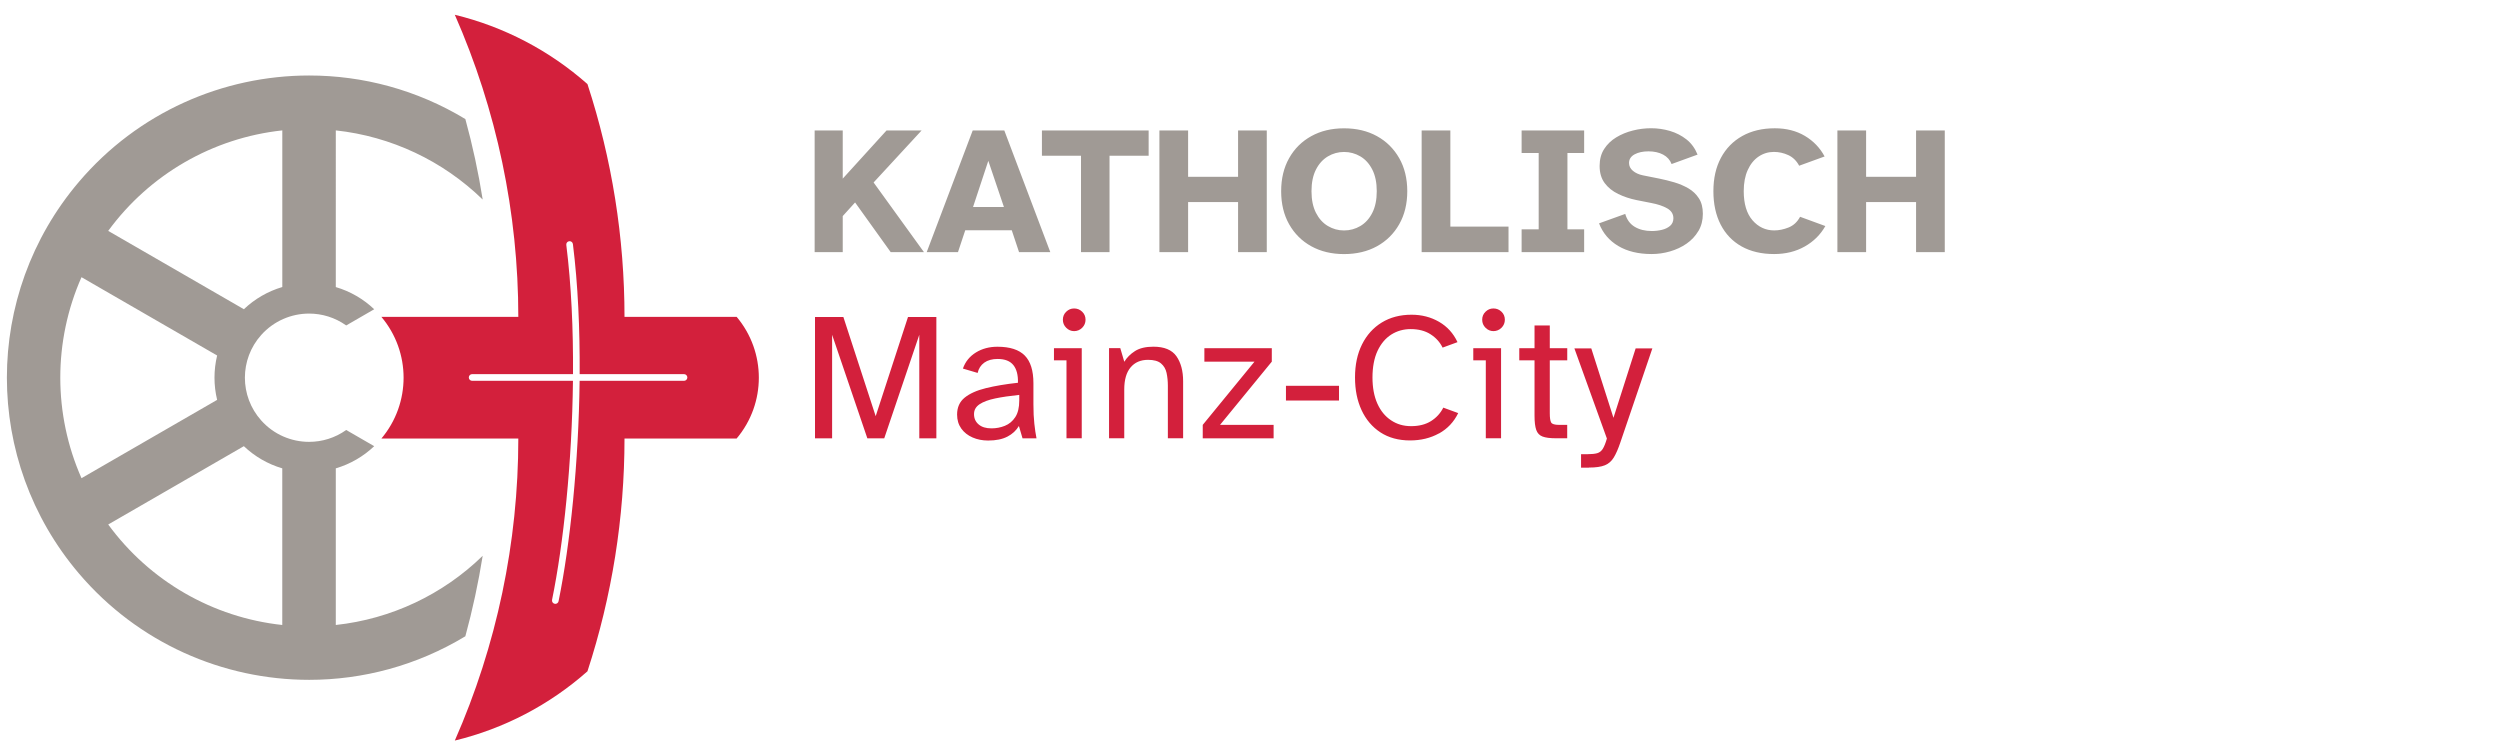 <?xml version="1.0" encoding="UTF-8"?><svg id="Ebene_1" xmlns="http://www.w3.org/2000/svg" xmlns:xlink="http://www.w3.org/1999/xlink" viewBox="0 0 566.93 170.08"><defs><style>.cls-1{fill:#a09a95;}.cls-2{fill:#d3203c;}.cls-3{clip-path:url(#clippath);}.cls-4{fill:none;}</style><clipPath id="clippath"><rect class="cls-4" width="566.93" height="170.08"/></clipPath></defs><g class="cls-3"><path class="cls-1" d="m64.02,141.73c-15.78-1.7-30.11-9.98-39.48-22.79l30.76-17.76c2.46,2.34,5.45,4.07,8.71,5.03v35.52h0Zm-45.54-33.29c-6.41-14.52-6.41-31.07,0-45.58l30.76,17.76c-.8,3.31-.8,6.75,0,10.06l-30.76,17.76h0Zm36.82-38.32l-30.76-17.76c9.37-12.81,23.7-21.09,39.48-22.79v35.52c-3.26.96-6.25,2.69-8.71,5.03m14.81-53c-19.54,0-38.8,8.34-52.23,24.13-21.77,25.59-21.77,63.2,0,88.79,13.43,15.79,32.69,24.13,52.23,24.13,12.14,0,24.39-3.22,35.41-9.88,1.64-6.01,2.95-12.1,3.93-18.25-9.04,8.81-20.76,14.33-33.31,15.69v-35.52c3.26-.96,6.25-2.69,8.71-5.03l-6.35-3.67c-2.54,1.81-5.49,2.69-8.42,2.69-4.02,0-8-1.66-10.85-4.85-4.94-5.52-4.94-13.87,0-19.39,2.86-3.19,6.84-4.85,10.85-4.85,2.93,0,5.87.88,8.42,2.69l6.35-3.67c-2.46-2.34-5.45-4.07-8.71-5.03V29.57c12.54,1.36,24.27,6.88,33.31,15.68-.97-6.15-2.28-12.24-3.93-18.25-11.02-6.66-23.27-9.88-35.41-9.88"/></g><path class="cls-2" d="m167.05,71.86h-25.43c0-17.93-2.83-35.74-8.4-52.79-8.6-7.61-18.93-13.01-30.08-15.72h0c9.5,21.6,14.4,44.93,14.4,68.51h-31.05c6.71,7.97,6.71,19.61,0,27.59h31.05c0,23.58-4.9,46.91-14.4,68.49h0c11.16-2.7,21.49-8.1,30.08-15.71,5.56-17.04,8.4-34.86,8.4-52.79h25.43c6.71-7.97,6.71-19.61,0-27.59h0Zm-11.18,13.74c0,.42-.34.76-.76.76h-23.67c-.22,18.59-2.15,37.13-4.77,49.97-.07.36-.39.61-.74.61-.05,0-.1,0-.15-.02-.41-.08-.67-.48-.59-.89,2.61-12.77,4.53-31.19,4.74-49.67h-22.86c-.42,0-.76-.34-.76-.76s.34-.76.76-.76h22.87c.07-10.1-.38-20.17-1.52-29.3-.05-.41.24-.79.66-.84.42-.05.79.24.84.66,1.15,9.19,1.59,19.32,1.53,29.48h23.66c.42,0,.76.34.76.76h0Z"/><path class="cls-1" d="m441.02,57.18v-27.59h-6.51v10.51h-11.33v-10.51h-6.51v27.59h6.51v-11.35h11.33v11.35h6.51Zm-43.59-7.21c-1.33-1.53-2-3.73-2-6.62,0-1.87.3-3.47.91-4.8.6-1.33,1.43-2.35,2.47-3.05,1.04-.7,2.2-1.05,3.46-1.05,1.13,0,2.21.24,3.26.72,1.04.48,1.87,1.28,2.47,2.41l5.77-2.1c-1.04-1.95-2.53-3.5-4.47-4.66-1.94-1.15-4.21-1.73-6.82-1.73-2.83,0-5.29.58-7.38,1.75-2.09,1.17-3.7,2.82-4.84,4.95-1.14,2.13-1.71,4.65-1.71,7.56s.55,5.44,1.65,7.58c1.1,2.14,2.68,3.79,4.74,4.95,2.06,1.15,4.52,1.73,7.38,1.73,2.61,0,4.92-.57,6.94-1.71,2.02-1.14,3.58-2.69,4.68-4.64l-5.73-2.1c-.63,1.18-1.51,1.99-2.62,2.43-1.11.44-2.19.66-3.24.66-1.95,0-3.59-.76-4.93-2.29h0Zm-12.28,2.43c.67-1.14,1.01-2.44,1.01-3.9s-.3-2.61-.91-3.54c-.6-.93-1.4-1.68-2.37-2.25-.98-.56-2.04-1.02-3.19-1.36-1.15-.34-2.3-.62-3.42-.85l-3.71-.74c-.93-.19-1.69-.54-2.27-1.03-.58-.49-.87-1.09-.87-1.77,0-.85.42-1.5,1.26-1.96.84-.45,1.89-.68,3.15-.68s2.4.25,3.32.74c.92.49,1.56,1.21,1.92,2.14l5.89-2.14c-.58-1.43-1.42-2.58-2.51-3.44-1.1-.87-2.34-1.5-3.73-1.92-1.39-.41-2.82-.62-4.31-.62-1.37,0-2.75.17-4.12.52-1.37.34-2.63.86-3.77,1.55-1.14.69-2.05,1.57-2.74,2.64-.69,1.07-1.03,2.35-1.03,3.83,0,1.57.38,2.86,1.15,3.9.77,1.03,1.79,1.85,3.07,2.47,1.28.62,2.66,1.08,4.14,1.38l3.34.66c1.48.28,2.69.68,3.63,1.22.93.54,1.4,1.28,1.4,2.25,0,.71-.25,1.28-.74,1.71-.5.43-1.11.73-1.86.91-.74.18-1.51.27-2.31.27-1.51,0-2.8-.32-3.85-.95-1.06-.63-1.78-1.61-2.16-2.93l-5.94,2.14c.85,2.2,2.3,3.91,4.35,5.13,2.05,1.22,4.57,1.83,7.56,1.83,1.43,0,2.83-.2,4.2-.6,1.37-.4,2.62-.98,3.73-1.75,1.11-.77,2.01-1.72,2.68-2.86h0Zm-40.09,4.78h14.18v-5.17h-3.79v-17.31h3.79v-5.11h-14.18v5.11h3.87v17.31h-3.87v5.17h0Zm-22.67,0h19.7v-5.79h-13.19v-21.8h-6.51v27.59h0Zm-5.09-6.32c1.22-2.14,1.83-4.64,1.83-7.5s-.61-5.36-1.83-7.5c-1.22-2.14-2.91-3.81-5.05-4.99-2.14-1.18-4.63-1.77-7.46-1.77s-5.28.59-7.42,1.77c-2.14,1.18-3.82,2.84-5.03,4.99-1.21,2.14-1.81,4.64-1.81,7.5s.6,5.36,1.81,7.5c1.21,2.14,2.89,3.81,5.03,4.99,2.14,1.18,4.62,1.77,7.42,1.77s5.32-.59,7.46-1.77c2.14-1.18,3.83-2.84,5.05-4.99h0Zm-5.09-7.5c0,1.95-.34,3.59-1.01,4.9-.67,1.32-1.57,2.32-2.7,2.99-1.13.67-2.36,1.01-3.71,1.01s-2.54-.34-3.67-1.01c-1.13-.67-2.03-1.67-2.7-2.99-.67-1.32-1.01-2.95-1.01-4.9s.34-3.59,1.01-4.9c.67-1.32,1.57-2.31,2.7-2.99,1.13-.67,2.35-1.01,3.67-1.01s2.58.34,3.71,1.01c1.13.67,2.03,1.67,2.7,2.99.67,1.32,1.01,2.95,1.01,4.9h0Zm-31.45,13.82h6.51v-27.59h-6.51v10.51h-11.33v-10.51h-6.51v27.59h6.51v-11.35h11.33v11.35h0Zm-29.14-21.86h8.86v-5.73h-24.2v5.73h8.86v21.86h6.47v-21.86h0Zm-13.44,21.86l-10.43-27.59h-7.17l-10.43,27.59h7.09l1.65-4.96h10.55l1.65,4.96h7.09Zm-10.51-10.24h-7.01l3.46-10.47,3.54,10.47h0Zm-18.14,10.24l-11.42-15.8,10.88-11.79h-7.95l-9.93,10.92v-10.92h-6.37s0,27.59,0,27.59h6.37v-8.18l2.8-3.09,8.08,11.27h7.54Z"/><path class="cls-2" d="m188.7,99.4v-23.48l7.99,23.48h3.83l7.95-23.48v23.48h3.87v-27.52h-6.43l-7.33,22.5-7.33-22.5h-6.43v27.52h3.87Zm39.76-.39c1.13-.59,1.99-1.39,2.6-2.41l.82,2.8h3.17c-.19-.96-.36-2.06-.49-3.3-.14-1.24-.21-2.71-.21-4.41v-4.78c0-2.86-.65-4.95-1.96-6.28-1.31-1.33-3.37-2-6.2-2-1.84,0-3.47.43-4.88,1.3-1.41.87-2.4,2.08-2.95,3.65l3.34.99c.22-.99.72-1.76,1.5-2.33.78-.56,1.79-.84,3.03-.84,1.65,0,2.84.47,3.58,1.4.74.93,1.08,2.27,1.03,4-2.77.3-5.2.71-7.27,1.22-2.07.51-3.68,1.23-4.82,2.16-1.14.93-1.71,2.21-1.71,3.83,0,1.24.32,2.29.95,3.17.63.88,1.48,1.55,2.55,2.02,1.07.47,2.25.7,3.54.7,1.79,0,3.24-.3,4.37-.89h0Zm-6.53-2.76c-.7-.59-1.05-1.37-1.05-2.33s.42-1.68,1.26-2.25c.84-.56,2.03-1,3.56-1.32,1.54-.32,3.35-.58,5.44-.8v1.28c0,1.59-.3,2.85-.91,3.77-.6.92-1.39,1.57-2.35,1.96-.96.39-1.98.58-3.05.58-1.24,0-2.2-.29-2.9-.89h0Zm23.48-21.92c.51-.51.76-1.12.76-1.83s-.25-1.32-.76-1.81c-.51-.49-1.12-.74-1.83-.74s-1.28.25-1.79.74c-.51.49-.76,1.1-.76,1.81s.25,1.33.76,1.83c.51.51,1.11.76,1.79.76s1.32-.25,1.83-.76h0Zm-.1,25.07v-20.44h-6.3v2.76h2.84v17.67h3.46Zm9.64,0v-11.08c0-2.2.48-3.87,1.44-5.01.96-1.14,2.28-1.71,3.96-1.71,1.32,0,2.3.27,2.94.82.65.55,1.07,1.27,1.26,2.16.19.89.29,1.86.29,2.9v11.91h3.46v-12.94c0-2.33-.51-4.22-1.52-5.67-1.02-1.44-2.76-2.16-5.23-2.16-1.73,0-3.12.33-4.16.99-1.04.66-1.85,1.47-2.43,2.43l-.91-3.09h-2.55v20.44h3.46Zm33.87,0v-3.05h-12.15l11.74-14.34v-3.05h-15.29v3.05h11.37l-11.74,14.34v3.05h16.07Zm14.83-8.57v-3.34h-12.03v3.34h12.03Zm22.66,7.48c1.92-1.06,3.38-2.6,4.37-4.63l-3.38-1.24c-.63,1.26-1.56,2.28-2.78,3.05-1.22.77-2.73,1.15-4.51,1.15s-3.22-.44-4.55-1.32c-1.33-.88-2.37-2.14-3.11-3.79-.74-1.65-1.11-3.63-1.11-5.93s.38-4.4,1.15-6.04c.77-1.63,1.81-2.86,3.11-3.69,1.3-.82,2.77-1.24,4.39-1.24,1.79,0,3.29.39,4.51,1.17,1.22.78,2.14,1.79,2.74,3.03l3.38-1.24c-.93-2-2.33-3.54-4.18-4.61-1.85-1.07-3.93-1.61-6.24-1.61-2.58,0-4.83.59-6.76,1.77-1.92,1.18-3.41,2.84-4.47,4.96-1.06,2.13-1.59,4.62-1.59,7.48s.49,5.27,1.48,7.42c.99,2.14,2.42,3.83,4.28,5.05,1.87,1.22,4.11,1.83,6.72,1.83,2.44,0,4.63-.53,6.55-1.59h0Zm14.19-23.98c.51-.51.76-1.12.76-1.83s-.25-1.32-.76-1.81c-.51-.49-1.12-.74-1.83-.74s-1.28.25-1.79.74c-.51.49-.76,1.1-.76,1.81s.25,1.33.76,1.83c.51.51,1.11.76,1.79.76s1.32-.25,1.83-.76h0Zm-.1,25.07v-20.44h-6.3v2.76h2.84v17.67h3.46Zm15,0v-3.05h-1.85c-.99,0-1.59-.18-1.79-.54-.21-.36-.31-1.06-.31-2.1v-11.99h3.96v-2.76h-3.96v-5.15h-3.46v5.15h-3.46v2.76h3.46v12.57c0,1.4.13,2.47.39,3.21.26.74.74,1.24,1.44,1.5.7.26,1.7.39,2.99.39h2.6Zm4.94,6.63c1.54,0,2.73-.17,3.58-.51.85-.34,1.53-.93,2.04-1.77.51-.84,1.01-1.98,1.5-3.44l7.25-21.3h-3.79l-5.03,15.74-5.03-15.74h-3.83l7.37,20.44c-.3,1.04-.61,1.82-.93,2.33-.32.51-.74.84-1.26.99-.52.15-1.28.23-2.27.23h-1.4v3.05h1.77Z"/></svg>
